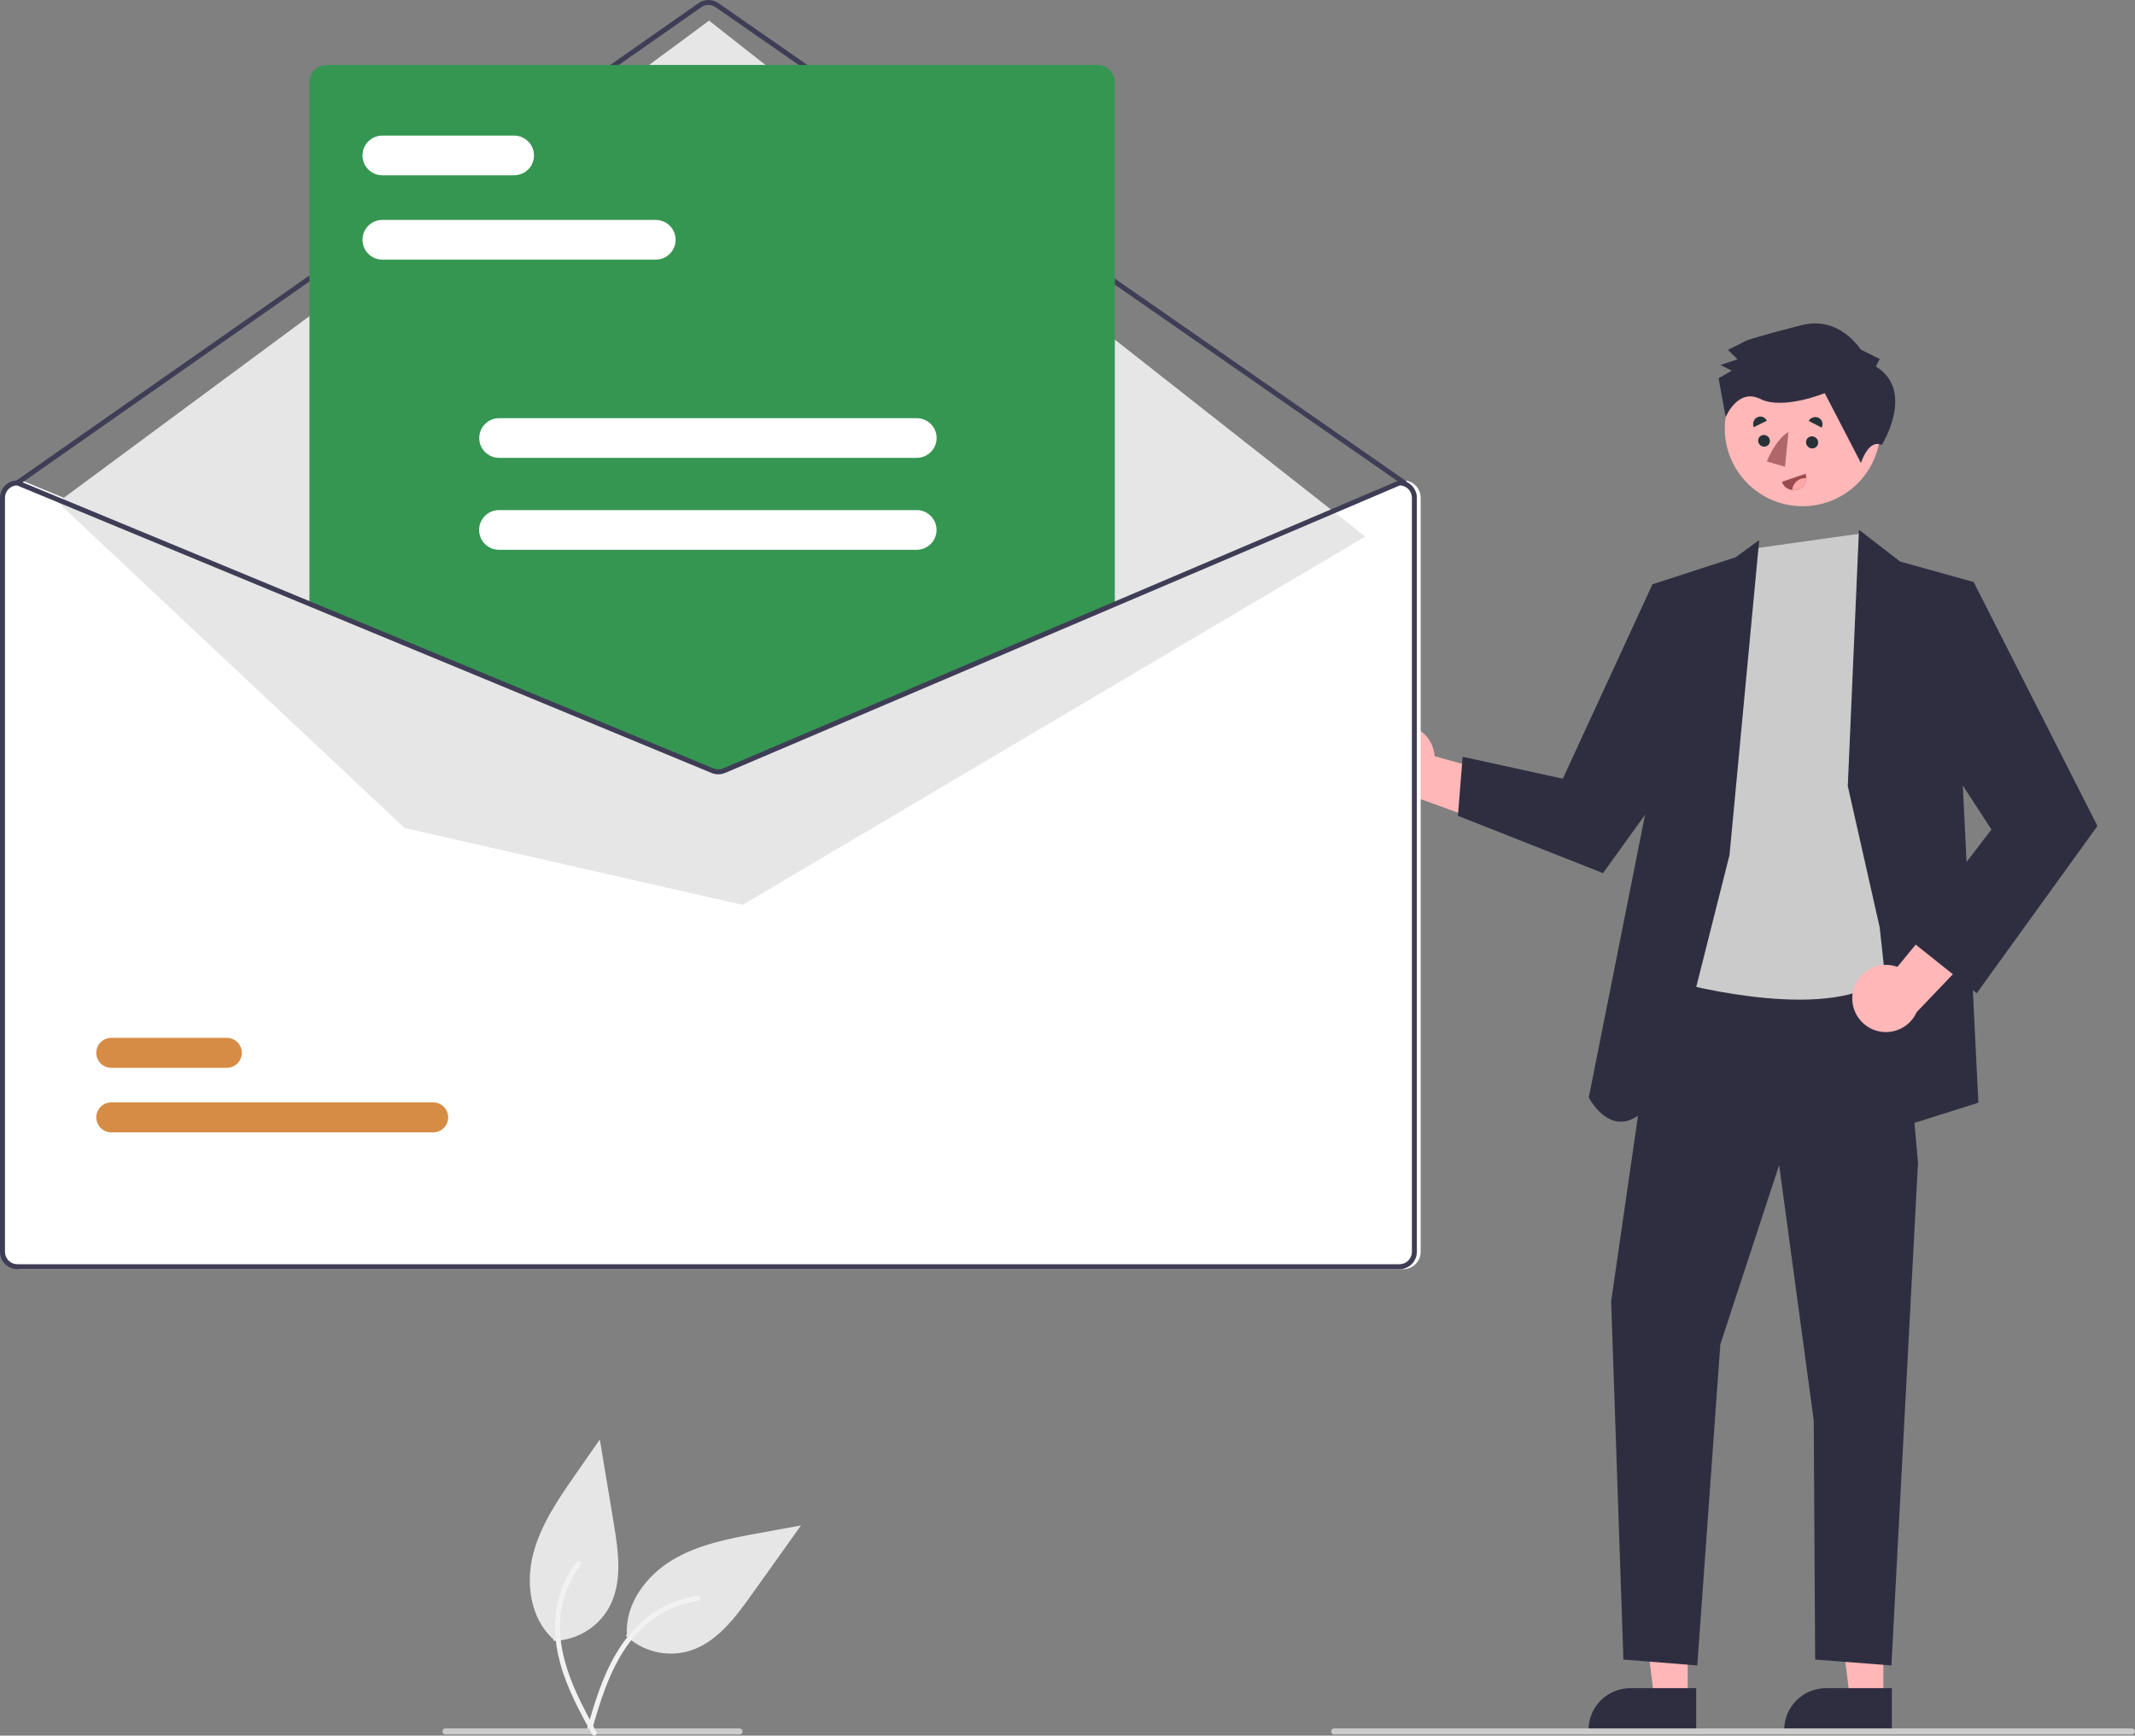 <svg width="123" height="100" viewBox="0 0 123 100" fill="none" xmlns="http://www.w3.org/2000/svg">
<rect x="0" y="0" width="123" height="100" fill="#808080" stroke="none"/>
<g clip-path="url(#clip0_2289_75172)">
<path d="M36.055 94.241C36.524 94.686 37.1 95.003 37.728 95.162C38.356 95.32 39.014 95.314 39.639 95.145C41.24 94.691 42.327 93.249 43.292 91.895L46.147 87.891L43.741 88.331C42.011 88.647 40.238 88.98 38.731 89.886C37.225 90.791 36.018 92.409 36.114 94.161" fill="#E6E6E6"/>
<path d="M33.813 99.628C34.235 98.192 34.66 96.737 35.404 95.428C36.066 94.267 36.97 93.247 38.162 92.613C38.795 92.278 39.481 92.055 40.191 91.955C40.376 91.929 40.406 92.216 40.222 92.242C38.994 92.417 37.853 92.977 36.964 93.841C35.979 94.803 35.333 96.043 34.855 97.319C34.566 98.091 34.333 98.881 34.1 99.672C34.094 99.709 34.073 99.743 34.042 99.765C34.011 99.787 33.973 99.797 33.935 99.793C33.897 99.787 33.863 99.766 33.841 99.735C33.818 99.704 33.808 99.666 33.814 99.628L33.813 99.628Z" fill="#F2F2F2"/>
<path d="M80.271 41.811C80.545 41.745 80.83 41.74 81.107 41.796C81.383 41.852 81.644 41.968 81.871 42.136C82.097 42.303 82.284 42.518 82.419 42.766C82.553 43.013 82.632 43.287 82.648 43.568L89.248 45.419L86.555 47.747L80.701 45.632C80.226 45.629 79.769 45.452 79.416 45.135C79.063 44.818 78.839 44.383 78.786 43.912C78.733 43.441 78.855 42.967 79.128 42.58C79.402 42.193 79.808 41.919 80.271 41.811L80.271 41.811Z" fill="#FFB7B7"/>
<path d="M97.23 97.889L95.306 97.889L94.391 90.484L97.23 90.484L97.23 97.889Z" fill="#FFB7B7"/>
<path d="M97.719 99.754L91.516 99.753V99.675C91.516 99.036 91.77 98.423 92.223 97.971C92.676 97.519 93.29 97.266 93.93 97.266H93.93L97.719 97.266L97.719 99.754Z" fill="#2F2E41"/>
<path d="M108.503 97.889L106.579 97.889L105.664 90.484L108.503 90.484L108.503 97.889Z" fill="#FFB7B7"/>
<path d="M108.992 99.754L102.789 99.753V99.675C102.789 99.036 103.043 98.423 103.496 97.971C103.949 97.519 104.563 97.266 105.203 97.266H105.204L108.992 97.266L108.992 99.754Z" fill="#2F2E41"/>
<path d="M95.654 55.393L92.82 74.982L93.526 95.62L97.782 95.958L99.112 77.45L102.499 67.129L104.491 81.841L104.573 95.62L108.967 95.958L110.499 66.989L109.372 54.391L95.654 55.393Z" fill="#2F2E41"/>
<path d="M103.85 29.166C106.326 29.166 108.333 27.163 108.333 24.692C108.333 22.222 106.326 20.219 103.85 20.219C101.374 20.219 99.367 22.222 99.367 24.692C99.367 27.163 101.374 29.166 103.85 29.166Z" fill="#FFB7B7"/>
<path d="M101.09 31.598L96.141 56.479C96.141 56.479 104.473 58.866 108.123 56.663C111.773 54.46 110.138 47.658 110.138 47.658L109.469 36.085L108.234 33.158L107.186 30.742L101.09 31.598Z" fill="#CBCBCB"/>
<path d="M99.64 49.262L101.35 31.117L99.983 32.113L95.202 33.663L94.875 46.437L91.531 63.236C91.531 63.236 93.921 67.891 96.884 60.19L99.64 49.262Z" fill="#2F2E41"/>
<path d="M97.506 35.567L95.205 33.656L90.035 44.866L84.265 43.604L83.992 47.005L92.352 50.307L98.049 42.392L97.506 35.567Z" fill="#2F2E41"/>
<path d="M106.453 45.291L107.097 30.523L109.469 32.356L113.703 33.534L113.082 45.291L113.976 63.534L109.536 64.937L108.29 53.426L106.453 45.291Z" fill="#2F2E41"/>
<path d="M106.744 57.176C106.793 56.899 106.903 56.636 107.066 56.406C107.228 56.176 107.439 55.984 107.684 55.844C107.929 55.705 108.201 55.62 108.482 55.597C108.763 55.573 109.046 55.612 109.31 55.709L113.661 50.422L114.715 53.818L110.422 58.318C110.228 58.751 109.882 59.098 109.45 59.293C109.017 59.488 108.528 59.518 108.074 59.378C107.621 59.237 107.235 58.935 106.99 58.529C106.744 58.123 106.657 57.642 106.744 57.176V57.176Z" fill="#FFB7B7"/>
<path d="M110.867 35.17L113.703 33.531L120.836 47.591L113.881 57.229L109.914 54.064L114.731 47.795L110.341 41.061L110.867 35.17Z" fill="#2F2E41"/>
<path d="M108.071 21.117L108.288 20.681L107.195 20.139C107.195 20.139 105.989 18.18 103.806 18.73C101.623 19.281 100.641 19.61 100.641 19.61L99.55 20.158L100.097 20.702L99.115 21.031L99.771 21.356L99.008 21.794L99.419 24.039C99.419 24.039 100.101 22.337 101.414 22.987C102.726 23.638 105.126 22.651 105.126 22.651L107.211 26.678C107.211 26.678 107.642 25.267 108.409 25.643C108.409 25.643 110.368 22.529 108.071 21.117Z" fill="#2F2E41"/>
<path d="M80.844 27.68H80.815L64.375 34.685L41.882 44.271C41.794 44.308 41.7 44.327 41.604 44.327C41.509 44.328 41.414 44.31 41.326 44.274L18.119 34.665L1.276 27.691L1.25 27.68H1.221C0.955 27.68 0.701 27.785 0.513 27.973C0.325 28.161 0.219 28.415 0.219 28.68V72.126C0.219 72.392 0.325 72.646 0.513 72.834C0.701 73.021 0.955 73.127 1.221 73.127H80.844C81.109 73.127 81.364 73.021 81.552 72.834C81.74 72.646 81.846 72.392 81.846 72.126V28.68C81.846 28.415 81.74 28.161 81.552 27.973C81.364 27.785 81.109 27.68 80.844 27.68Z" fill="white"/>
<path d="M80.911 27.965C80.882 27.965 80.853 27.956 80.829 27.939L41.225 0.413C41.104 0.33 40.961 0.285 40.814 0.286C40.668 0.286 40.525 0.331 40.404 0.415L1.085 27.939C1.054 27.961 1.015 27.969 0.978 27.963C0.94 27.956 0.907 27.935 0.885 27.904C0.864 27.873 0.855 27.835 0.862 27.797C0.868 27.76 0.889 27.727 0.92 27.705L40.24 0.181C40.408 0.063 40.608 0 40.814 1.35582e-06C41.019 -0 41.22 0.062 41.388 0.179L80.993 27.705C81.018 27.722 81.037 27.747 81.047 27.776C81.057 27.805 81.057 27.836 81.048 27.865C81.039 27.894 81.021 27.919 80.996 27.937C80.971 27.955 80.942 27.965 80.911 27.965L80.911 27.965Z" fill="#3F3D56"/>
<path d="M3.328 28.939L40.85 1.188L78.656 30.914L42.783 52.137L23.307 47.707L3.328 28.939Z" fill="#E6E6E6"/>
<path d="M24.952 65.244H6.415C6.302 65.245 6.189 65.222 6.083 65.179C5.978 65.136 5.883 65.073 5.802 64.992C5.721 64.912 5.657 64.817 5.613 64.712C5.57 64.607 5.547 64.495 5.547 64.381C5.547 64.268 5.569 64.155 5.612 64.05C5.656 63.945 5.72 63.85 5.8 63.769C5.88 63.689 5.976 63.625 6.081 63.582C6.186 63.538 6.299 63.516 6.413 63.516H24.952C25.066 63.515 25.179 63.537 25.284 63.581C25.389 63.624 25.485 63.687 25.566 63.767C25.646 63.848 25.71 63.943 25.754 64.048C25.798 64.153 25.82 64.265 25.82 64.379C25.821 64.492 25.798 64.605 25.755 64.71C25.712 64.815 25.648 64.91 25.567 64.99C25.487 65.071 25.391 65.135 25.286 65.178C25.181 65.222 25.068 65.244 24.954 65.244H24.952Z" fill="#D68C45"/>
<path d="M13.066 61.525H6.415C6.302 61.526 6.189 61.504 6.083 61.46C5.978 61.417 5.883 61.354 5.802 61.274C5.721 61.193 5.657 61.098 5.613 60.993C5.57 60.889 5.547 60.776 5.547 60.662C5.547 60.549 5.569 60.436 5.612 60.331C5.656 60.226 5.72 60.131 5.8 60.05C5.88 59.97 5.976 59.906 6.081 59.863C6.186 59.819 6.299 59.797 6.413 59.797H13.066C13.295 59.797 13.515 59.888 13.678 60.05C13.84 60.211 13.932 60.431 13.932 60.66C13.932 60.889 13.842 61.109 13.68 61.271C13.518 61.433 13.298 61.525 13.069 61.525H13.066Z" fill="#D68C45"/>
<path d="M41.38 44.4C41.239 44.4 41.099 44.373 40.969 44.319L17.828 34.737V4.743C17.828 4.477 17.934 4.223 18.122 4.036C18.31 3.848 18.565 3.743 18.831 3.742H63.224C63.49 3.743 63.745 3.848 63.933 4.036C64.121 4.223 64.227 4.477 64.227 4.743V34.758L64.183 34.776L41.803 44.315C41.669 44.371 41.525 44.4 41.38 44.4Z" fill="#359652"/>
<path d="M80.625 27.68H80.596L64.156 34.685L41.663 44.271C41.575 44.308 41.481 44.327 41.385 44.327C41.29 44.328 41.196 44.31 41.107 44.274L17.901 34.665L1.057 27.691L1.031 27.68H1.002C0.737 27.68 0.482 27.785 0.294 27.973C0.106 28.161 0 28.415 0 28.68V72.126C0 72.392 0.106 72.646 0.294 72.834C0.482 73.021 0.737 73.127 1.002 73.127H80.625C80.891 73.127 81.145 73.021 81.333 72.834C81.521 72.646 81.627 72.392 81.627 72.126V28.68C81.627 28.415 81.521 28.161 81.333 27.973C81.145 27.785 80.891 27.68 80.625 27.68ZM81.341 72.126C81.341 72.316 81.265 72.498 81.131 72.632C80.997 72.766 80.815 72.841 80.625 72.841H1.002C0.813 72.841 0.63 72.766 0.496 72.632C0.362 72.498 0.286 72.316 0.286 72.126V28.68C0.287 28.495 0.358 28.318 0.487 28.185C0.615 28.051 0.79 27.973 0.975 27.965L17.901 34.974L40.997 44.538C41.247 44.64 41.527 44.638 41.776 44.534L64.156 34.996L80.654 27.965C80.838 27.974 81.013 28.052 81.141 28.185C81.269 28.318 81.341 28.496 81.341 28.68L81.341 72.126Z" fill="#3F3D56"/>
<path d="M37.779 14.959H22.026C21.723 14.958 21.432 14.837 21.218 14.623C21.003 14.409 20.883 14.118 20.883 13.815C20.883 13.512 21.003 13.222 21.218 13.008C21.432 12.793 21.723 12.672 22.026 12.672H37.779C38.083 12.672 38.373 12.793 38.588 13.008C38.802 13.222 38.923 13.512 38.923 13.815C38.923 14.118 38.802 14.409 38.588 14.623C38.373 14.837 38.083 14.958 37.779 14.959Z" fill="white"/>
<path d="M29.618 10.099H22.029C21.725 10.099 21.433 9.979 21.218 9.764C21.003 9.55 20.883 9.259 20.883 8.956C20.883 8.653 21.003 8.362 21.218 8.147C21.433 7.933 21.725 7.812 22.029 7.812H29.618C29.922 7.812 30.214 7.933 30.428 8.147C30.643 8.362 30.764 8.653 30.764 8.956C30.764 9.259 30.643 9.55 30.428 9.764C30.214 9.979 29.922 10.099 29.618 10.099Z" fill="white"/>
<path d="M52.814 26.38H28.755C28.451 26.38 28.16 26.26 27.945 26.046C27.73 25.831 27.609 25.54 27.609 25.237C27.609 24.934 27.73 24.643 27.945 24.429C28.16 24.214 28.451 24.094 28.755 24.094H52.814C53.117 24.094 53.409 24.214 53.624 24.429C53.839 24.643 53.959 24.934 53.959 25.237C53.959 25.54 53.839 25.831 53.624 26.046C53.409 26.26 53.117 26.38 52.814 26.38Z" fill="white"/>
<path d="M52.808 31.677H28.749C28.599 31.677 28.449 31.648 28.31 31.591C28.171 31.534 28.044 31.449 27.938 31.343C27.831 31.237 27.747 31.111 27.689 30.972C27.631 30.833 27.602 30.684 27.602 30.534C27.602 30.384 27.631 30.235 27.689 30.096C27.747 29.957 27.831 29.831 27.938 29.725C28.044 29.619 28.171 29.534 28.31 29.477C28.449 29.42 28.599 29.39 28.749 29.391H52.808C52.958 29.39 53.108 29.42 53.247 29.477C53.386 29.534 53.513 29.619 53.619 29.725C53.726 29.831 53.81 29.957 53.868 30.096C53.926 30.235 53.956 30.384 53.956 30.534C53.956 30.684 53.926 30.833 53.868 30.972C53.81 31.111 53.726 31.237 53.619 31.343C53.513 31.449 53.386 31.534 53.247 31.591C53.108 31.648 52.958 31.677 52.808 31.677Z" fill="white"/>
<path d="M122.824 99.935H76.862C76.816 99.935 76.772 99.916 76.739 99.884C76.706 99.851 76.688 99.807 76.688 99.76C76.688 99.714 76.706 99.67 76.739 99.637C76.772 99.604 76.816 99.586 76.862 99.586H122.824C122.871 99.586 122.915 99.604 122.948 99.637C122.981 99.67 122.999 99.714 122.999 99.76C122.999 99.807 122.981 99.851 122.948 99.884C122.915 99.916 122.871 99.935 122.824 99.935Z" fill="#CBCBCB"/>
<path d="M42.611 99.935H25.659C25.613 99.935 25.568 99.916 25.536 99.884C25.503 99.851 25.484 99.807 25.484 99.76C25.484 99.714 25.503 99.67 25.536 99.637C25.568 99.604 25.613 99.586 25.659 99.586H42.611C42.657 99.586 42.702 99.604 42.735 99.637C42.767 99.67 42.786 99.714 42.786 99.76C42.786 99.807 42.767 99.851 42.735 99.884C42.702 99.916 42.657 99.935 42.611 99.935Z" fill="#CBCBCB"/>
<path d="M31.888 94.543C32.535 94.528 33.168 94.347 33.725 94.017C34.282 93.688 34.744 93.22 35.068 92.66C35.883 91.212 35.634 89.424 35.362 87.785L34.556 82.938L33.161 84.943C32.158 86.385 31.136 87.868 30.708 89.57C30.28 91.273 30.567 93.269 31.873 94.444" fill="#E6E6E6"/>
<path d="M34.115 99.937C33.4 98.622 32.672 97.291 32.276 95.84C31.924 94.55 31.845 93.191 32.242 91.903C32.454 91.219 32.783 90.579 33.215 90.008C33.328 89.86 33.552 90.042 33.44 90.19C32.693 91.179 32.28 92.378 32.26 93.616C32.241 94.991 32.66 96.325 33.223 97.566C33.563 98.317 33.956 99.042 34.35 99.766C34.371 99.797 34.38 99.836 34.374 99.873C34.368 99.911 34.348 99.945 34.318 99.968C34.287 99.99 34.248 99.999 34.21 99.994C34.172 99.988 34.139 99.967 34.116 99.936L34.115 99.937Z" fill="#F2F2F2"/>
<path d="M104.429 25.143C104.621 25.166 104.763 25.341 104.746 25.53C104.728 25.721 104.558 25.858 104.365 25.834C104.172 25.811 104.03 25.638 104.048 25.447C104.066 25.256 104.236 25.12 104.429 25.143Z" fill="#263238"/>
<path d="M101.239 24.043C101.446 23.94 101.691 24.028 101.787 24.241L101.038 24.613C100.943 24.401 101.033 24.146 101.239 24.043Z" fill="#263238"/>
<path d="M104.781 24.079C104.985 24.185 105.059 24.435 104.944 24.637L104.203 24.252C104.317 24.05 104.577 23.973 104.781 24.079Z" fill="#263238"/>
<path d="M103.64 28.182C103.214 28.345 102.778 28.143 102.664 27.759L104.024 27.297C104.138 27.68 104.011 28.041 103.64 28.182Z" fill="#9A4A4D"/>
<path d="M103.25 28.229C103.288 27.849 103.604 27.549 103.996 27.547C104.019 27.547 104.042 27.552 104.065 27.553C104.068 27.834 103.929 28.074 103.643 28.182C103.51 28.234 103.376 28.244 103.25 28.229Z" fill="#FFA8A7"/>
<path d="M101.66 25.065C101.846 25.086 101.983 25.255 101.965 25.439C101.949 25.623 101.784 25.756 101.596 25.733C101.41 25.71 101.273 25.542 101.291 25.357C101.307 25.173 101.473 25.042 101.66 25.065Z" fill="#263238"/>
<path d="M103.033 24.891L102.837 26.892L101.789 26.588C102.068 25.944 102.452 25.251 103.033 24.891Z" fill="#B16668"/>
</g>
<defs>
<clipPath id="clip0_2289_75172">
<rect width="123" height="100" fill="white"/>
</clipPath>
</defs>
</svg>

